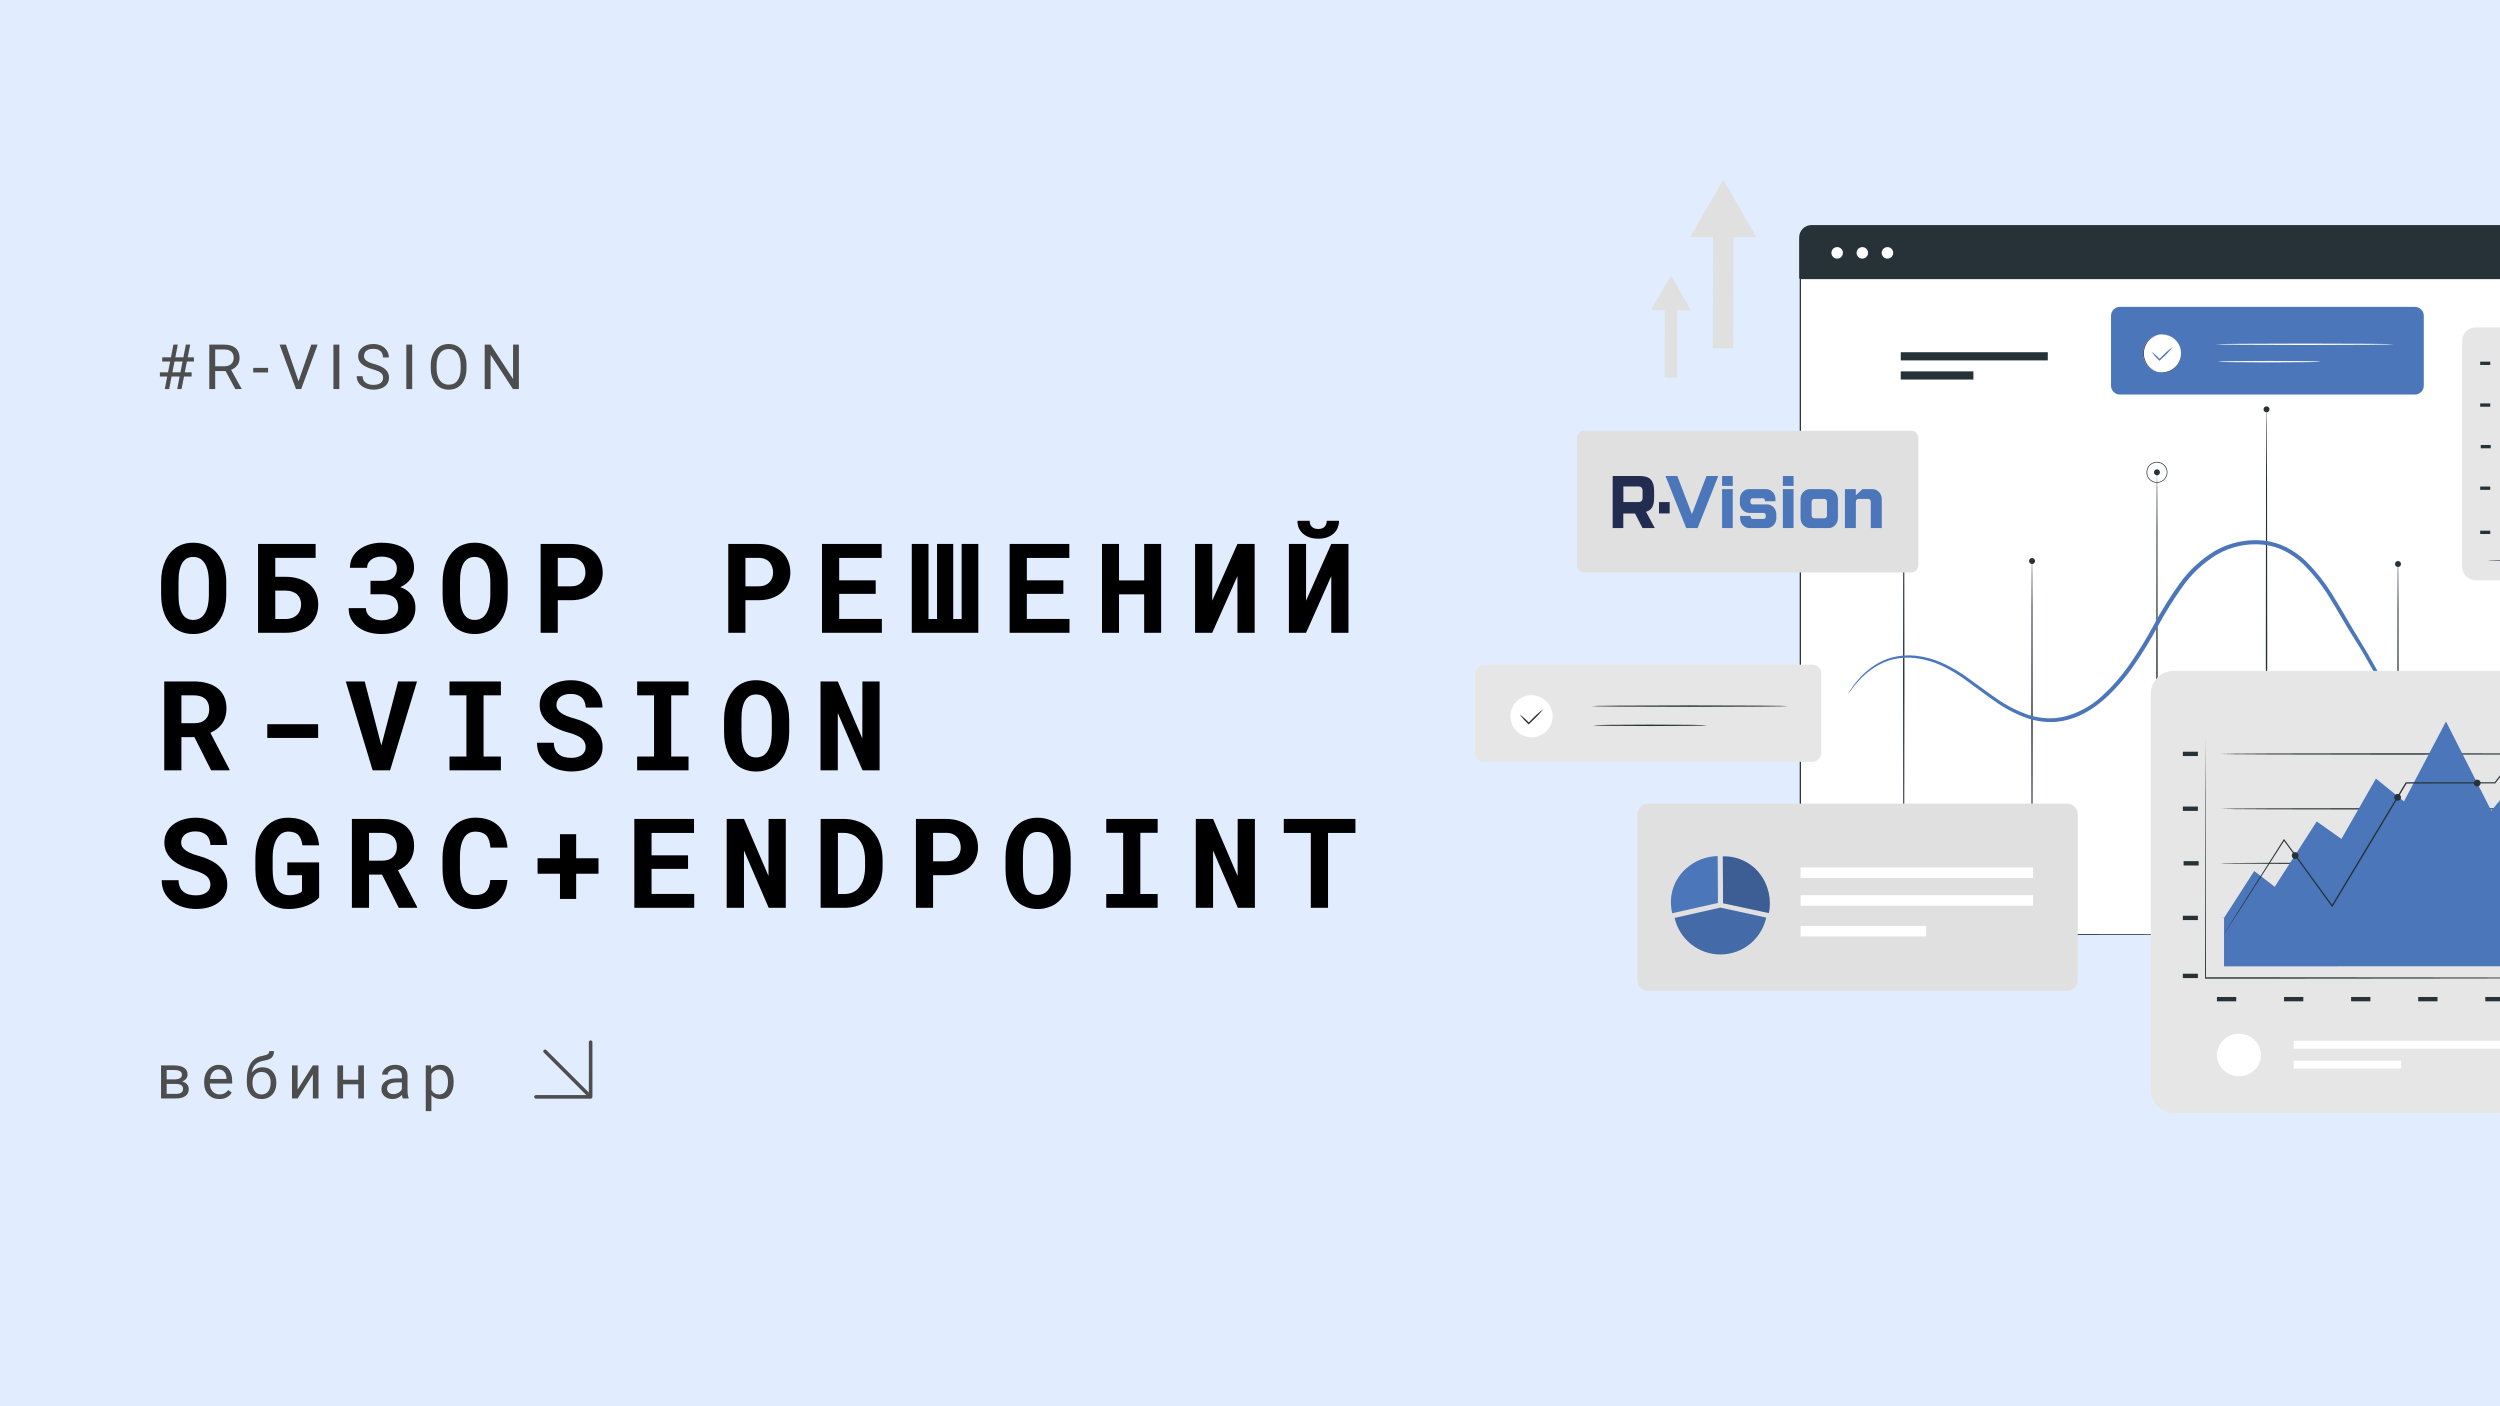 <?xml version="1.0" encoding="UTF-8"?> <svg xmlns="http://www.w3.org/2000/svg" width="1600" height="900" viewBox="0 0 1600 900" fill="none"><rect x="0" y="0" width="1600" height="900" fill="#808080" stroke="none"/><g clip-path="url(#clip0_3800_2)"><rect width="1600" height="900" fill="#E1EDFF"></rect><path d="M144.805 380.742C144.805 383.19 144.583 385.521 144.141 387.734C143.698 389.922 143.06 391.953 142.227 393.828C141.341 395.703 140.247 397.422 138.945 398.984C137.643 400.547 136.159 401.849 134.492 402.891C132.982 403.802 131.315 404.505 129.492 405C127.695 405.521 125.755 405.781 123.672 405.781C121.458 405.781 119.414 405.495 117.539 404.922C115.664 404.349 113.958 403.542 112.422 402.5C110.911 401.406 109.557 400.091 108.359 398.555C107.161 396.992 106.159 395.234 105.352 393.281C104.622 391.484 104.062 389.531 103.672 387.422C103.307 385.312 103.125 383.086 103.125 380.742V372.461C103.125 369.961 103.333 367.591 103.75 365.352C104.193 363.112 104.831 361.042 105.664 359.141C106.471 357.344 107.448 355.716 108.594 354.258C109.766 352.799 111.107 351.549 112.617 350.508C114.102 349.492 115.768 348.711 117.617 348.164C119.466 347.617 121.471 347.344 123.633 347.344C125.82 347.344 127.865 347.63 129.766 348.203C131.693 348.75 133.424 349.544 134.961 350.586C136.497 351.576 137.839 352.773 138.984 354.18C140.156 355.586 141.159 357.135 141.992 358.828C142.904 360.755 143.594 362.865 144.062 365.156C144.557 367.448 144.805 369.883 144.805 372.461V380.742ZM133.672 372.383C133.672 370.924 133.594 369.544 133.438 368.242C133.307 366.914 133.086 365.69 132.773 364.57C132.383 363.164 131.862 361.914 131.211 360.82C130.56 359.701 129.792 358.789 128.906 358.086C128.203 357.565 127.409 357.161 126.523 356.875C125.664 356.589 124.701 356.445 123.633 356.445C122.617 356.445 121.693 356.576 120.859 356.836C120.052 357.096 119.323 357.474 118.672 357.969C117.786 358.698 117.031 359.609 116.406 360.703C115.807 361.797 115.339 363.073 115 364.531C114.74 365.651 114.544 366.875 114.414 368.203C114.31 369.531 114.258 370.924 114.258 372.383V380.742C114.258 382.122 114.31 383.451 114.414 384.727C114.518 386.003 114.701 387.188 114.961 388.281C115.247 389.661 115.664 390.924 116.211 392.07C116.784 393.19 117.448 394.102 118.203 394.805C118.906 395.43 119.701 395.911 120.586 396.25C121.497 396.589 122.526 396.758 123.672 396.758C124.766 396.758 125.768 396.602 126.68 396.289C127.591 395.977 128.398 395.521 129.102 394.922C129.987 394.193 130.729 393.281 131.328 392.188C131.953 391.068 132.448 389.805 132.812 388.398C133.099 387.305 133.307 386.107 133.438 384.805C133.594 383.503 133.672 382.148 133.672 380.742V372.383ZM202 357.031H176.18V369.141H182.586C185.867 369.141 188.81 369.57 191.414 370.43C194.044 371.263 196.271 372.448 198.094 373.984C199.891 375.521 201.271 377.383 202.234 379.57C203.198 381.758 203.68 384.18 203.68 386.836C203.68 389.544 203.198 392.018 202.234 394.258C201.271 396.471 199.891 398.372 198.094 399.961C196.271 401.549 194.044 402.786 191.414 403.672C188.81 404.557 185.867 405 182.586 405H165.164V348.125H202V357.031ZM176.18 377.969V396.172H182.586C184.305 396.172 185.789 395.924 187.039 395.43C188.315 394.935 189.383 394.258 190.242 393.398C191.076 392.539 191.688 391.536 192.078 390.391C192.495 389.245 192.703 388.034 192.703 386.758C192.703 385.534 192.495 384.388 192.078 383.32C191.688 382.253 191.076 381.315 190.242 380.508C189.383 379.727 188.315 379.115 187.039 378.672C185.789 378.203 184.305 377.969 182.586 377.969H176.18ZM223.141 389.219H234.156C234.156 390.312 234.391 391.328 234.859 392.266C235.354 393.203 236.044 394.023 236.93 394.727C237.815 395.43 238.87 395.99 240.094 396.406C241.318 396.797 242.672 396.992 244.156 396.992C245.875 396.992 247.398 396.797 248.727 396.406C250.055 395.99 251.174 395.417 252.086 394.688C252.997 393.958 253.688 393.112 254.156 392.148C254.625 391.159 254.859 390.091 254.859 388.945C254.859 387.695 254.703 386.589 254.391 385.625C254.104 384.635 253.674 383.789 253.102 383.086C252.477 382.383 251.695 381.823 250.758 381.406C249.846 380.964 248.779 380.651 247.555 380.469C247.138 380.417 246.695 380.378 246.227 380.352C245.758 380.326 245.276 380.312 244.781 380.312H237.125V371.719H244.781C245.302 371.719 245.81 371.706 246.305 371.68C246.799 371.628 247.255 371.562 247.672 371.484C248.922 371.25 249.99 370.846 250.875 370.273C251.786 369.674 252.464 368.984 252.906 368.203C253.271 367.578 253.544 366.901 253.727 366.172C253.909 365.417 254 364.609 254 363.75C254 362.734 253.805 361.771 253.414 360.859C253.023 359.922 252.424 359.115 251.617 358.438C250.81 357.76 249.781 357.227 248.531 356.836C247.307 356.419 245.849 356.211 244.156 356.211C242.854 356.211 241.643 356.38 240.523 356.719C239.404 357.057 238.44 357.539 237.633 358.164C236.799 358.789 236.135 359.544 235.641 360.43C235.172 361.315 234.938 362.305 234.938 363.398H223.961C223.961 360.898 224.495 358.659 225.562 356.68C226.656 354.701 228.128 353.021 229.977 351.641C231.826 350.26 233.961 349.206 236.383 348.477C238.831 347.721 241.422 347.344 244.156 347.344C247.307 347.344 250.172 347.695 252.75 348.398C255.328 349.076 257.529 350.091 259.352 351.445C261.148 352.826 262.542 354.531 263.531 356.562C264.521 358.568 265.016 360.898 265.016 363.555C265.016 364.857 264.807 366.107 264.391 367.305C264 368.503 263.427 369.622 262.672 370.664C261.917 371.732 260.992 372.695 259.898 373.555C258.805 374.414 257.568 375.156 256.188 375.781C257.411 376.198 258.531 376.706 259.547 377.305C260.562 377.904 261.448 378.594 262.203 379.375C263.401 380.573 264.312 381.979 264.938 383.594C265.562 385.208 265.875 387.031 265.875 389.062C265.875 391.719 265.328 394.089 264.234 396.172C263.167 398.255 261.682 400 259.781 401.406C257.854 402.839 255.549 403.932 252.867 404.688C250.211 405.417 247.307 405.781 244.156 405.781C241.604 405.781 239.078 405.469 236.578 404.844C234.078 404.193 231.839 403.19 229.859 401.836C227.854 400.508 226.227 398.802 224.977 396.719C223.753 394.635 223.141 392.135 223.141 389.219ZM324.945 380.742C324.945 383.19 324.724 385.521 324.281 387.734C323.839 389.922 323.201 391.953 322.367 393.828C321.482 395.703 320.388 397.422 319.086 398.984C317.784 400.547 316.299 401.849 314.633 402.891C313.122 403.802 311.456 404.505 309.633 405C307.836 405.521 305.896 405.781 303.812 405.781C301.599 405.781 299.555 405.495 297.68 404.922C295.805 404.349 294.099 403.542 292.562 402.5C291.052 401.406 289.698 400.091 288.5 398.555C287.302 396.992 286.299 395.234 285.492 393.281C284.763 391.484 284.203 389.531 283.812 387.422C283.448 385.312 283.266 383.086 283.266 380.742V372.461C283.266 369.961 283.474 367.591 283.891 365.352C284.333 363.112 284.971 361.042 285.805 359.141C286.612 357.344 287.589 355.716 288.734 354.258C289.906 352.799 291.247 351.549 292.758 350.508C294.242 349.492 295.909 348.711 297.758 348.164C299.607 347.617 301.612 347.344 303.773 347.344C305.961 347.344 308.005 347.63 309.906 348.203C311.833 348.75 313.565 349.544 315.102 350.586C316.638 351.576 317.979 352.773 319.125 354.18C320.297 355.586 321.299 357.135 322.133 358.828C323.044 360.755 323.734 362.865 324.203 365.156C324.698 367.448 324.945 369.883 324.945 372.461V380.742ZM313.812 372.383C313.812 370.924 313.734 369.544 313.578 368.242C313.448 366.914 313.227 365.69 312.914 364.57C312.523 363.164 312.003 361.914 311.352 360.82C310.701 359.701 309.932 358.789 309.047 358.086C308.344 357.565 307.549 357.161 306.664 356.875C305.805 356.589 304.841 356.445 303.773 356.445C302.758 356.445 301.833 356.576 301 356.836C300.193 357.096 299.464 357.474 298.812 357.969C297.927 358.698 297.172 359.609 296.547 360.703C295.948 361.797 295.479 363.073 295.141 364.531C294.88 365.651 294.685 366.875 294.555 368.203C294.451 369.531 294.398 370.924 294.398 372.383V380.742C294.398 382.122 294.451 383.451 294.555 384.727C294.659 386.003 294.841 387.188 295.102 388.281C295.388 389.661 295.805 390.924 296.352 392.07C296.924 393.19 297.589 394.102 298.344 394.805C299.047 395.43 299.841 395.911 300.727 396.25C301.638 396.589 302.667 396.758 303.812 396.758C304.906 396.758 305.909 396.602 306.82 396.289C307.732 395.977 308.539 395.521 309.242 394.922C310.128 394.193 310.87 393.281 311.469 392.188C312.094 391.068 312.589 389.805 312.953 388.398C313.24 387.305 313.448 386.107 313.578 384.805C313.734 383.503 313.812 382.148 313.812 380.742V372.383ZM356.984 384.141V405H346.008V348.125H365.461C368.56 348.125 371.359 348.581 373.859 349.492C376.359 350.378 378.495 351.615 380.266 353.203C382.01 354.818 383.352 356.745 384.289 358.984C385.253 361.224 385.734 363.711 385.734 366.445C385.734 368.997 385.253 371.354 384.289 373.516C383.352 375.677 382.01 377.539 380.266 379.102C378.495 380.69 376.359 381.927 373.859 382.812C371.359 383.698 368.56 384.141 365.461 384.141H356.984ZM356.984 375.234H365.461C367.023 375.234 368.378 375 369.523 374.531C370.669 374.062 371.633 373.424 372.414 372.617C373.169 371.81 373.729 370.885 374.094 369.844C374.484 368.776 374.68 367.669 374.68 366.523C374.68 365.195 374.484 363.958 374.094 362.812C373.729 361.667 373.169 360.664 372.414 359.805C371.633 358.945 370.669 358.268 369.523 357.773C368.378 357.279 367.023 357.031 365.461 357.031H356.984V375.234ZM477.078 384.141V405H466.102V348.125H485.555C488.654 348.125 491.453 348.581 493.953 349.492C496.453 350.378 498.589 351.615 500.359 353.203C502.104 354.818 503.445 356.745 504.383 358.984C505.346 361.224 505.828 363.711 505.828 366.445C505.828 368.997 505.346 371.354 504.383 373.516C503.445 375.677 502.104 377.539 500.359 379.102C498.589 380.69 496.453 381.927 493.953 382.812C491.453 383.698 488.654 384.141 485.555 384.141H477.078ZM477.078 375.234H485.555C487.117 375.234 488.471 375 489.617 374.531C490.763 374.062 491.727 373.424 492.508 372.617C493.263 371.81 493.823 370.885 494.188 369.844C494.578 368.776 494.773 367.669 494.773 366.523C494.773 365.195 494.578 363.958 494.188 362.812C493.823 361.667 493.263 360.664 492.508 359.805C491.727 358.945 490.763 358.268 489.617 357.773C488.471 357.279 487.117 357.031 485.555 357.031H477.078V375.234ZM560.445 380.078H537.086V396.133H564.391V405H526.07V348.125H564.273V357.07H537.086V371.406H560.445V380.078ZM594.242 348.125V396.172H599.711V348.125H610.062V396.172H615.453V348.125H626.117V405H583.539V348.125H594.242ZM680.539 380.078H657.18V396.133H684.484V405H646.164V348.125H684.367V357.07H657.18V371.406H680.539V380.078ZM743.125 405H732.266V380.352H716.172V405H705.273V348.125H716.172V371.445H732.266V348.125H743.125V405ZM791.961 348.125H802.977V405H791.961V368.711L775.828 405H764.852V348.125H775.828V384.453L791.961 348.125ZM852.008 348.125H863.023V405H852.008V368.711L835.875 405H824.898V348.125H835.875V384.453L852.008 348.125ZM856.969 333.32C856.969 335.013 856.656 336.562 856.031 337.969C855.432 339.375 854.56 340.573 853.414 341.562C852.242 342.578 850.836 343.372 849.195 343.945C847.555 344.492 845.719 344.766 843.688 344.766C841.63 344.766 839.781 344.492 838.141 343.945C836.5 343.372 835.107 342.578 833.961 341.562C832.789 340.573 831.891 339.375 831.266 337.969C830.667 336.562 830.367 335.013 830.367 333.32H838.18C838.18 333.997 838.271 334.661 838.453 335.312C838.661 335.938 838.987 336.484 839.43 336.953C839.872 337.448 840.432 337.839 841.109 338.125C841.812 338.411 842.672 338.555 843.688 338.555C844.677 338.555 845.51 338.411 846.188 338.125C846.891 337.839 847.464 337.448 847.906 336.953C848.323 336.484 848.622 335.938 848.805 335.312C849.013 334.661 849.117 333.997 849.117 333.32H856.969ZM124.414 471.75H116.094V493H105.117V436.125H124.18C127.331 436.125 130.182 436.503 132.734 437.258C135.286 437.987 137.474 439.068 139.297 440.5C141.094 441.932 142.474 443.716 143.438 445.852C144.427 447.987 144.922 450.461 144.922 453.273C144.922 455.305 144.674 457.141 144.18 458.781C143.711 460.396 143.034 461.841 142.148 463.117C141.237 464.419 140.143 465.552 138.867 466.516C137.617 467.479 136.211 468.312 134.648 469.016L146.875 492.492V493H135.117L124.414 471.75ZM116.094 462.844H124.219C125.911 462.844 127.396 462.609 128.672 462.141C129.974 461.646 131.029 460.943 131.836 460.031C132.513 459.302 133.021 458.43 133.359 457.414C133.724 456.398 133.906 455.266 133.906 454.016C133.906 452.505 133.672 451.177 133.203 450.031C132.76 448.859 132.083 447.896 131.172 447.141C130.365 446.464 129.375 445.943 128.203 445.578C127.031 445.214 125.69 445.031 124.18 445.031H116.094V462.844ZM203.602 472.297H171.062V463.508H203.602V472.297ZM238.492 493L221.305 436.125H233.414L243.062 473.273L244.039 477.102L245.094 473.234L254.781 436.125H266.891L249.664 493H238.492ZM287.68 436.125H320.57V444.992H309.477V484.172H320.57V493H287.68V484.172H298.5V444.992H287.68V436.125ZM374.836 478.156C374.836 477.141 374.654 476.19 374.289 475.305C373.951 474.419 373.365 473.586 372.531 472.805C371.672 472.049 370.552 471.359 369.172 470.734C367.818 470.083 366.125 469.484 364.094 468.938C360.943 468.078 358.169 467.036 355.773 465.812C353.404 464.589 351.464 463.247 349.953 461.789C348.443 460.331 347.297 458.716 346.516 456.945C345.76 455.174 345.383 453.247 345.383 451.164C345.383 448.768 345.891 446.594 346.906 444.641C347.922 442.688 349.328 441.021 351.125 439.641C352.922 438.26 355.044 437.206 357.492 436.477C359.94 435.721 362.596 435.344 365.461 435.344C368.43 435.344 371.138 435.773 373.586 436.633C376.06 437.492 378.182 438.69 379.953 440.227C381.724 441.789 383.104 443.638 384.094 445.773C385.083 447.909 385.578 450.253 385.578 452.805H374.875C374.823 451.529 374.589 450.357 374.172 449.289C373.781 448.221 373.195 447.297 372.414 446.516C371.607 445.76 370.604 445.174 369.406 444.758C368.234 444.315 366.854 444.094 365.266 444.094C363.807 444.094 362.505 444.276 361.359 444.641C360.24 444.979 359.289 445.461 358.508 446.086C357.727 446.737 357.128 447.505 356.711 448.391C356.32 449.25 356.125 450.188 356.125 451.203C356.125 452.271 356.385 453.234 356.906 454.094C357.453 454.953 358.234 455.721 359.25 456.398C360.266 457.102 361.49 457.74 362.922 458.312C364.38 458.885 366.021 459.419 367.844 459.914C369.797 460.461 371.659 461.125 373.43 461.906C375.201 462.688 376.828 463.586 378.312 464.602C380.552 466.268 382.336 468.208 383.664 470.422C384.992 472.635 385.656 475.188 385.656 478.078C385.656 480.578 385.148 482.805 384.133 484.758C383.143 486.685 381.763 488.312 379.992 489.641C378.221 490.995 376.112 492.023 373.664 492.727C371.216 493.404 368.547 493.742 365.656 493.742C362.818 493.742 360.005 493.326 357.219 492.492C354.458 491.633 352.049 490.383 349.992 488.742C348.039 487.128 346.49 485.227 345.344 483.039C344.224 480.852 343.664 478.286 343.664 475.344H354.445C354.497 477.062 354.797 478.534 355.344 479.758C355.891 480.982 356.659 481.984 357.648 482.766C358.612 483.547 359.771 484.12 361.125 484.484C362.505 484.849 364.016 485.031 365.656 485.031C367.115 485.031 368.404 484.862 369.523 484.523C370.669 484.185 371.633 483.716 372.414 483.117C373.195 482.518 373.794 481.802 374.211 480.969C374.628 480.109 374.836 479.172 374.836 478.156ZM407.773 436.125H440.664V444.992H429.57V484.172H440.664V493H407.773V484.172H418.594V444.992H407.773V436.125ZM505.086 468.742C505.086 471.19 504.865 473.521 504.422 475.734C503.979 477.922 503.341 479.953 502.508 481.828C501.622 483.703 500.529 485.422 499.227 486.984C497.924 488.547 496.44 489.849 494.773 490.891C493.263 491.802 491.596 492.505 489.773 493C487.977 493.521 486.036 493.781 483.953 493.781C481.74 493.781 479.695 493.495 477.82 492.922C475.945 492.349 474.24 491.542 472.703 490.5C471.193 489.406 469.839 488.091 468.641 486.555C467.443 484.992 466.44 483.234 465.633 481.281C464.904 479.484 464.344 477.531 463.953 475.422C463.589 473.312 463.406 471.086 463.406 468.742V460.461C463.406 457.961 463.615 455.591 464.031 453.352C464.474 451.112 465.112 449.042 465.945 447.141C466.753 445.344 467.729 443.716 468.875 442.258C470.047 440.799 471.388 439.549 472.898 438.508C474.383 437.492 476.049 436.711 477.898 436.164C479.747 435.617 481.753 435.344 483.914 435.344C486.102 435.344 488.146 435.63 490.047 436.203C491.974 436.75 493.706 437.544 495.242 438.586C496.779 439.576 498.12 440.773 499.266 442.18C500.438 443.586 501.44 445.135 502.273 446.828C503.185 448.755 503.875 450.865 504.344 453.156C504.839 455.448 505.086 457.883 505.086 460.461V468.742ZM493.953 460.383C493.953 458.924 493.875 457.544 493.719 456.242C493.589 454.914 493.367 453.69 493.055 452.57C492.664 451.164 492.143 449.914 491.492 448.82C490.841 447.701 490.073 446.789 489.188 446.086C488.484 445.565 487.69 445.161 486.805 444.875C485.945 444.589 484.982 444.445 483.914 444.445C482.898 444.445 481.974 444.576 481.141 444.836C480.333 445.096 479.604 445.474 478.953 445.969C478.068 446.698 477.312 447.609 476.688 448.703C476.089 449.797 475.62 451.073 475.281 452.531C475.021 453.651 474.826 454.875 474.695 456.203C474.591 457.531 474.539 458.924 474.539 460.383V468.742C474.539 470.122 474.591 471.451 474.695 472.727C474.799 474.003 474.982 475.188 475.242 476.281C475.529 477.661 475.945 478.924 476.492 480.07C477.065 481.19 477.729 482.102 478.484 482.805C479.188 483.43 479.982 483.911 480.867 484.25C481.779 484.589 482.807 484.758 483.953 484.758C485.047 484.758 486.049 484.602 486.961 484.289C487.872 483.977 488.68 483.521 489.383 482.922C490.268 482.193 491.01 481.281 491.609 480.188C492.234 479.068 492.729 477.805 493.094 476.398C493.38 475.305 493.589 474.107 493.719 472.805C493.875 471.503 493.953 470.148 493.953 468.742V460.383ZM562.945 493H552.008L536.188 456.32V493H525.133V436.125H536.188L551.891 472.648L551.93 436.125H562.945V493ZM134.648 566.156C134.648 565.141 134.466 564.19 134.102 563.305C133.763 562.419 133.177 561.586 132.344 560.805C131.484 560.049 130.365 559.359 128.984 558.734C127.63 558.083 125.938 557.484 123.906 556.938C120.755 556.078 117.982 555.036 115.586 553.812C113.216 552.589 111.276 551.247 109.766 549.789C108.255 548.331 107.109 546.716 106.328 544.945C105.573 543.174 105.195 541.247 105.195 539.164C105.195 536.768 105.703 534.594 106.719 532.641C107.734 530.688 109.141 529.021 110.938 527.641C112.734 526.26 114.857 525.206 117.305 524.477C119.753 523.721 122.409 523.344 125.273 523.344C128.242 523.344 130.951 523.773 133.398 524.633C135.872 525.492 137.995 526.69 139.766 528.227C141.536 529.789 142.917 531.638 143.906 533.773C144.896 535.909 145.391 538.253 145.391 540.805H134.688C134.635 539.529 134.401 538.357 133.984 537.289C133.594 536.221 133.008 535.297 132.227 534.516C131.419 533.76 130.417 533.174 129.219 532.758C128.047 532.315 126.667 532.094 125.078 532.094C123.62 532.094 122.318 532.276 121.172 532.641C120.052 532.979 119.102 533.461 118.32 534.086C117.539 534.737 116.94 535.505 116.523 536.391C116.133 537.25 115.938 538.188 115.938 539.203C115.938 540.271 116.198 541.234 116.719 542.094C117.266 542.953 118.047 543.721 119.062 544.398C120.078 545.102 121.302 545.74 122.734 546.312C124.193 546.885 125.833 547.419 127.656 547.914C129.609 548.461 131.471 549.125 133.242 549.906C135.013 550.688 136.641 551.586 138.125 552.602C140.365 554.268 142.148 556.208 143.477 558.422C144.805 560.635 145.469 563.188 145.469 566.078C145.469 568.578 144.961 570.805 143.945 572.758C142.956 574.685 141.576 576.312 139.805 577.641C138.034 578.995 135.924 580.023 133.477 580.727C131.029 581.404 128.359 581.742 125.469 581.742C122.63 581.742 119.818 581.326 117.031 580.492C114.271 579.633 111.862 578.383 109.805 576.742C107.852 575.128 106.302 573.227 105.156 571.039C104.036 568.852 103.477 566.286 103.477 563.344H114.258C114.31 565.062 114.609 566.534 115.156 567.758C115.703 568.982 116.471 569.984 117.461 570.766C118.424 571.547 119.583 572.12 120.938 572.484C122.318 572.849 123.828 573.031 125.469 573.031C126.927 573.031 128.216 572.862 129.336 572.523C130.482 572.185 131.445 571.716 132.227 571.117C133.008 570.518 133.607 569.802 134.023 568.969C134.44 568.109 134.648 567.172 134.648 566.156ZM204.266 574.359C203.562 575.219 202.599 576.091 201.375 576.977C200.151 577.862 198.706 578.656 197.039 579.359C195.346 580.089 193.458 580.674 191.375 581.117C189.292 581.56 187.052 581.781 184.656 581.781C182.573 581.781 180.607 581.534 178.758 581.039C176.935 580.57 175.255 579.88 173.719 578.969C172.208 578.031 170.828 576.885 169.578 575.531C168.354 574.177 167.312 572.628 166.453 570.883C165.464 568.956 164.708 566.781 164.188 564.359C163.693 561.938 163.445 559.307 163.445 556.469V548.734C163.445 546.026 163.693 543.513 164.188 541.195C164.682 538.852 165.385 536.729 166.297 534.828C167.156 533.135 168.146 531.612 169.266 530.258C170.411 528.904 171.661 527.732 173.016 526.742C174.604 525.622 176.336 524.776 178.211 524.203C180.086 523.63 182.065 523.344 184.148 523.344C187.352 523.344 190.138 523.747 192.508 524.555C194.904 525.362 196.922 526.521 198.562 528.031C200.203 529.568 201.479 531.43 202.391 533.617C203.328 535.805 203.94 538.266 204.227 541H193.523C193.341 539.62 193.055 538.396 192.664 537.328C192.299 536.26 191.792 535.362 191.141 534.633C190.411 533.826 189.487 533.227 188.367 532.836C187.273 532.419 185.958 532.211 184.422 532.211C183.589 532.211 182.781 532.341 182 532.602C181.219 532.862 180.49 533.24 179.812 533.734C178.927 534.411 178.12 535.297 177.391 536.391C176.688 537.484 176.102 538.773 175.633 540.258C175.268 541.404 174.982 542.68 174.773 544.086C174.591 545.492 174.5 547.016 174.5 548.656V556.469C174.5 558.526 174.63 560.401 174.891 562.094C175.177 563.786 175.568 565.284 176.062 566.586C176.375 567.341 176.727 568.044 177.117 568.695C177.534 569.32 177.99 569.88 178.484 570.375C179.318 571.208 180.281 571.846 181.375 572.289C182.495 572.706 183.758 572.927 185.164 572.953C186.023 572.953 186.87 572.888 187.703 572.758C188.536 572.628 189.318 572.445 190.047 572.211C190.776 571.977 191.414 571.716 191.961 571.43C192.534 571.117 192.964 570.792 193.25 570.453L193.289 560.141H183.875V551.938H204.227L204.266 574.359ZM244.508 559.75H236.188V581H225.211V524.125H244.273C247.424 524.125 250.276 524.503 252.828 525.258C255.38 525.987 257.568 527.068 259.391 528.5C261.188 529.932 262.568 531.716 263.531 533.852C264.521 535.987 265.016 538.461 265.016 541.273C265.016 543.305 264.768 545.141 264.273 546.781C263.805 548.396 263.128 549.841 262.242 551.117C261.331 552.419 260.237 553.552 258.961 554.516C257.711 555.479 256.305 556.312 254.742 557.016L266.969 580.492V581H255.211L244.508 559.75ZM236.188 550.844H244.312C246.005 550.844 247.49 550.609 248.766 550.141C250.068 549.646 251.122 548.943 251.93 548.031C252.607 547.302 253.115 546.43 253.453 545.414C253.818 544.398 254 543.266 254 542.016C254 540.505 253.766 539.177 253.297 538.031C252.854 536.859 252.177 535.896 251.266 535.141C250.458 534.464 249.469 533.943 248.297 533.578C247.125 533.214 245.784 533.031 244.273 533.031H236.188V550.844ZM324.75 563.188C324.568 566.052 323.943 568.63 322.875 570.922C321.833 573.214 320.427 575.167 318.656 576.781C316.885 578.396 314.776 579.646 312.328 580.531C309.88 581.391 307.172 581.82 304.203 581.82C301.859 581.82 299.685 581.521 297.68 580.922C295.701 580.297 293.917 579.411 292.328 578.266C290.87 577.198 289.568 575.909 288.422 574.398C287.302 572.888 286.352 571.221 285.57 569.398C284.815 567.576 284.229 565.57 283.812 563.383C283.422 561.195 283.227 558.878 283.227 556.43V548.773C283.227 546.482 283.409 544.307 283.773 542.25C284.138 540.167 284.685 538.24 285.414 536.469C286.247 534.307 287.341 532.38 288.695 530.688C290.049 528.995 291.586 527.562 293.305 526.391C294.841 525.401 296.521 524.646 298.344 524.125C300.193 523.578 302.172 523.305 304.281 523.305C307.406 523.305 310.18 523.747 312.602 524.633C315.049 525.518 317.133 526.781 318.852 528.422C320.57 530.062 321.924 532.068 322.914 534.438C323.904 536.807 324.529 539.477 324.789 542.445H313.852C313.747 540.753 313.487 539.268 313.07 537.992C312.68 536.716 312.107 535.648 311.352 534.789C310.57 533.956 309.594 533.331 308.422 532.914C307.276 532.471 305.896 532.25 304.281 532.25C303.422 532.25 302.615 532.341 301.859 532.523C301.13 532.706 300.453 532.979 299.828 533.344C298.76 533.969 297.849 534.867 297.094 536.039C296.365 537.185 295.779 538.526 295.336 540.062C294.997 541.26 294.75 542.589 294.594 544.047C294.438 545.479 294.359 547.029 294.359 548.695V556.43C294.359 558.695 294.477 560.727 294.711 562.523C294.971 564.294 295.362 565.844 295.883 567.172C296.247 568.083 296.677 568.891 297.172 569.594C297.693 570.297 298.279 570.883 298.93 571.352C299.633 571.872 300.414 572.263 301.273 572.523C302.159 572.758 303.135 572.875 304.203 572.875C305.635 572.875 306.924 572.693 308.07 572.328C309.216 571.964 310.193 571.391 311 570.609C311.807 569.828 312.445 568.826 312.914 567.602C313.383 566.378 313.669 564.906 313.773 563.188H324.75ZM368.742 549.281H383.039V559.203H368.742V575.297H358.391V559.203H344.055V549.281H358.391V533.891H368.742V549.281ZM440.352 556.078H416.992V572.133H444.297V581H405.977V524.125H444.18V533.07H416.992V547.406H440.352V556.078ZM502.898 581H491.961L476.141 544.32V581H465.086V524.125H476.141L491.844 560.648L491.883 524.125H502.898V581ZM525.211 581V524.125H539.938C542.568 524.125 545.029 524.451 547.32 525.102C549.612 525.727 551.695 526.625 553.57 527.797C555.211 528.76 556.669 529.945 557.945 531.352C559.247 532.732 560.38 534.242 561.344 535.883C562.464 537.888 563.323 540.102 563.922 542.523C564.547 544.945 564.859 547.523 564.859 550.258V554.945C564.859 557.576 564.573 560.062 564 562.406C563.427 564.75 562.62 566.898 561.578 568.852C560.589 570.596 559.43 572.211 558.102 573.695C556.773 575.154 555.315 576.378 553.727 577.367C551.878 578.539 549.833 579.438 547.594 580.062C545.38 580.688 543.01 581 540.484 581H525.211ZM536.266 533.031V572.172H540.484C541.839 572.172 543.102 572.003 544.273 571.664C545.445 571.326 546.513 570.831 547.477 570.18C548.466 569.503 549.352 568.643 550.133 567.602C550.94 566.534 551.63 565.297 552.203 563.891C552.672 562.667 553.023 561.312 553.258 559.828C553.518 558.318 553.648 556.69 553.648 554.945V550.18C553.648 548.539 553.518 546.99 553.258 545.531C553.023 544.047 552.672 542.693 552.203 541.469C551.63 540.01 550.875 538.708 549.938 537.562C549.026 536.417 547.958 535.479 546.734 534.75C545.797 534.203 544.755 533.786 543.609 533.5C542.49 533.188 541.266 533.031 539.938 533.031H536.266ZM597.172 560.141V581H586.195V524.125H605.648C608.747 524.125 611.547 524.581 614.047 525.492C616.547 526.378 618.682 527.615 620.453 529.203C622.198 530.818 623.539 532.745 624.477 534.984C625.44 537.224 625.922 539.711 625.922 542.445C625.922 544.997 625.44 547.354 624.477 549.516C623.539 551.677 622.198 553.539 620.453 555.102C618.682 556.69 616.547 557.927 614.047 558.812C611.547 559.698 608.747 560.141 605.648 560.141H597.172ZM597.172 551.234H605.648C607.211 551.234 608.565 551 609.711 550.531C610.857 550.062 611.82 549.424 612.602 548.617C613.357 547.81 613.917 546.885 614.281 545.844C614.672 544.776 614.867 543.669 614.867 542.523C614.867 541.195 614.672 539.958 614.281 538.812C613.917 537.667 613.357 536.664 612.602 535.805C611.82 534.945 610.857 534.268 609.711 533.773C608.565 533.279 607.211 533.031 605.648 533.031H597.172V551.234ZM685.227 556.742C685.227 559.19 685.005 561.521 684.562 563.734C684.12 565.922 683.482 567.953 682.648 569.828C681.763 571.703 680.669 573.422 679.367 574.984C678.065 576.547 676.581 577.849 674.914 578.891C673.404 579.802 671.737 580.505 669.914 581C668.117 581.521 666.177 581.781 664.094 581.781C661.88 581.781 659.836 581.495 657.961 580.922C656.086 580.349 654.38 579.542 652.844 578.5C651.333 577.406 649.979 576.091 648.781 574.555C647.583 572.992 646.581 571.234 645.773 569.281C645.044 567.484 644.484 565.531 644.094 563.422C643.729 561.312 643.547 559.086 643.547 556.742V548.461C643.547 545.961 643.755 543.591 644.172 541.352C644.615 539.112 645.253 537.042 646.086 535.141C646.893 533.344 647.87 531.716 649.016 530.258C650.188 528.799 651.529 527.549 653.039 526.508C654.523 525.492 656.19 524.711 658.039 524.164C659.888 523.617 661.893 523.344 664.055 523.344C666.242 523.344 668.286 523.63 670.188 524.203C672.115 524.75 673.846 525.544 675.383 526.586C676.919 527.576 678.26 528.773 679.406 530.18C680.578 531.586 681.581 533.135 682.414 534.828C683.326 536.755 684.016 538.865 684.484 541.156C684.979 543.448 685.227 545.883 685.227 548.461V556.742ZM674.094 548.383C674.094 546.924 674.016 545.544 673.859 544.242C673.729 542.914 673.508 541.69 673.195 540.57C672.805 539.164 672.284 537.914 671.633 536.82C670.982 535.701 670.214 534.789 669.328 534.086C668.625 533.565 667.831 533.161 666.945 532.875C666.086 532.589 665.122 532.445 664.055 532.445C663.039 532.445 662.115 532.576 661.281 532.836C660.474 533.096 659.745 533.474 659.094 533.969C658.208 534.698 657.453 535.609 656.828 536.703C656.229 537.797 655.76 539.073 655.422 540.531C655.161 541.651 654.966 542.875 654.836 544.203C654.732 545.531 654.68 546.924 654.68 548.383V556.742C654.68 558.122 654.732 559.451 654.836 560.727C654.94 562.003 655.122 563.188 655.383 564.281C655.669 565.661 656.086 566.924 656.633 568.07C657.206 569.19 657.87 570.102 658.625 570.805C659.328 571.43 660.122 571.911 661.008 572.25C661.919 572.589 662.948 572.758 664.094 572.758C665.188 572.758 666.19 572.602 667.102 572.289C668.013 571.977 668.82 571.521 669.523 570.922C670.409 570.193 671.151 569.281 671.75 568.188C672.375 567.068 672.87 565.805 673.234 564.398C673.521 563.305 673.729 562.107 673.859 560.805C674.016 559.503 674.094 558.148 674.094 556.742V548.383ZM708.008 524.125H740.898V532.992H729.805V572.172H740.898V581H708.008V572.172H718.828V532.992H708.008V524.125ZM803.133 581H792.195L776.375 544.32V581H765.32V524.125H776.375L792.078 560.648L792.117 524.125H803.133V581ZM867.477 533.07H849.938V581H838.922V533.07H821.617V524.125H867.477V533.07Z" fill="black"></path><path d="M105.449 249L110.977 220.562H113.789L108.242 249H105.449ZM113.398 249L118.945 220.562H121.738L116.191 249H113.398ZM124.121 231.402H103.809V228.688H124.121V231.402ZM122.656 240.992H102.324V238.297H122.656V240.992ZM133.949 220.562H143.363C145.499 220.562 147.302 220.888 148.773 221.539C150.258 222.19 151.384 223.154 152.152 224.43C152.934 225.693 153.324 227.249 153.324 229.098C153.324 230.4 153.057 231.591 152.523 232.672C152.003 233.74 151.247 234.651 150.258 235.406C149.281 236.148 148.109 236.702 146.742 237.066L145.688 237.477H136.84L136.801 234.41H143.48C144.835 234.41 145.961 234.176 146.859 233.707C147.758 233.225 148.435 232.581 148.891 231.773C149.346 230.966 149.574 230.074 149.574 229.098C149.574 228.004 149.359 227.047 148.93 226.227C148.5 225.406 147.823 224.775 146.898 224.332C145.987 223.876 144.809 223.648 143.363 223.648H137.719V249H133.949V220.562ZM150.57 249L143.656 236.109L147.582 236.09L154.594 248.766V249H150.57ZM171.57 235.426V238.395H162.039V235.426H171.57ZM190.832 244.684L199.211 220.562H203.293L192.766 249H189.855L190.832 244.684ZM183 220.562L191.301 244.684L192.336 249H189.426L178.918 220.562H183ZM217.164 220.562V249H213.395V220.562H217.164ZM245.176 241.812C245.176 241.148 245.072 240.562 244.863 240.055C244.668 239.534 244.316 239.065 243.809 238.648C243.314 238.232 242.624 237.835 241.738 237.457C240.866 237.079 239.759 236.695 238.418 236.305C237.012 235.888 235.742 235.426 234.609 234.918C233.477 234.397 232.507 233.805 231.699 233.141C230.892 232.477 230.273 231.715 229.844 230.855C229.414 229.996 229.199 229.013 229.199 227.906C229.199 226.799 229.427 225.777 229.883 224.84C230.339 223.902 230.99 223.089 231.836 222.398C232.695 221.695 233.717 221.148 234.902 220.758C236.087 220.367 237.409 220.172 238.867 220.172C241.003 220.172 242.812 220.582 244.297 221.402C245.794 222.21 246.934 223.271 247.715 224.586C248.496 225.888 248.887 227.281 248.887 228.766H245.137C245.137 227.698 244.909 226.754 244.453 225.934C243.997 225.1 243.307 224.449 242.383 223.98C241.458 223.499 240.286 223.258 238.867 223.258C237.526 223.258 236.419 223.46 235.547 223.863C234.674 224.267 234.023 224.814 233.594 225.504C233.177 226.194 232.969 226.982 232.969 227.867C232.969 228.466 233.092 229.013 233.34 229.508C233.6 229.99 233.997 230.439 234.531 230.855C235.078 231.272 235.768 231.656 236.602 232.008C237.448 232.359 238.457 232.698 239.629 233.023C241.243 233.479 242.637 233.987 243.809 234.547C244.98 235.107 245.944 235.738 246.699 236.441C247.467 237.132 248.034 237.919 248.398 238.805C248.776 239.677 248.965 240.667 248.965 241.773C248.965 242.932 248.73 243.98 248.262 244.918C247.793 245.855 247.122 246.656 246.25 247.32C245.378 247.984 244.329 248.499 243.105 248.863C241.895 249.215 240.54 249.391 239.043 249.391C237.728 249.391 236.432 249.208 235.156 248.844C233.893 248.479 232.741 247.932 231.699 247.203C230.671 246.474 229.844 245.576 229.219 244.508C228.607 243.427 228.301 242.177 228.301 240.758H232.051C232.051 241.734 232.24 242.574 232.617 243.277C232.995 243.967 233.509 244.54 234.16 244.996C234.824 245.452 235.573 245.79 236.406 246.012C237.253 246.22 238.132 246.324 239.043 246.324C240.358 246.324 241.471 246.142 242.383 245.777C243.294 245.413 243.984 244.892 244.453 244.215C244.935 243.538 245.176 242.737 245.176 241.812ZM263.812 220.562V249H260.043V220.562H263.812ZM298.562 233.883V235.68C298.562 237.815 298.296 239.729 297.762 241.422C297.228 243.115 296.46 244.553 295.457 245.738C294.454 246.923 293.25 247.828 291.844 248.453C290.451 249.078 288.888 249.391 287.156 249.391C285.477 249.391 283.934 249.078 282.527 248.453C281.134 247.828 279.923 246.923 278.895 245.738C277.879 244.553 277.091 243.115 276.531 241.422C275.971 239.729 275.691 237.815 275.691 235.68V233.883C275.691 231.747 275.965 229.84 276.512 228.16C277.072 226.467 277.859 225.029 278.875 223.844C279.891 222.646 281.095 221.734 282.488 221.109C283.895 220.484 285.438 220.172 287.117 220.172C288.849 220.172 290.411 220.484 291.805 221.109C293.211 221.734 294.415 222.646 295.418 223.844C296.434 225.029 297.208 226.467 297.742 228.16C298.289 229.84 298.562 231.747 298.562 233.883ZM294.832 235.68V233.844C294.832 232.151 294.656 230.654 294.305 229.352C293.966 228.049 293.465 226.956 292.801 226.07C292.137 225.185 291.323 224.514 290.359 224.059C289.409 223.603 288.328 223.375 287.117 223.375C285.945 223.375 284.884 223.603 283.934 224.059C282.996 224.514 282.189 225.185 281.512 226.07C280.848 226.956 280.333 228.049 279.969 229.352C279.604 230.654 279.422 232.151 279.422 233.844V235.68C279.422 237.385 279.604 238.896 279.969 240.211C280.333 241.513 280.854 242.613 281.531 243.512C282.221 244.397 283.035 245.068 283.973 245.523C284.923 245.979 285.984 246.207 287.156 246.207C288.38 246.207 289.467 245.979 290.418 245.523C291.368 245.068 292.169 244.397 292.82 243.512C293.484 242.613 293.986 241.513 294.324 240.211C294.663 238.896 294.832 237.385 294.832 235.68ZM332.082 220.562V249H328.293L313.977 227.066V249H310.207V220.562H313.977L328.352 242.555V220.562H332.082Z" fill="#4D4D4D"></path><path d="M103.066 703V681.867H111.309C114.121 681.867 116.276 682.362 117.773 683.352C119.284 684.328 120.039 685.767 120.039 687.668C120.039 688.645 119.746 689.53 119.16 690.324C118.574 691.105 117.708 691.704 116.562 692.121C117.839 692.421 118.861 693.007 119.629 693.879C120.41 694.751 120.801 695.793 120.801 697.004C120.801 698.944 120.085 700.428 118.652 701.457C117.233 702.486 115.221 703 112.617 703H103.066ZM106.68 693.723V700.09H112.656C114.167 700.09 115.293 699.81 116.035 699.25C116.79 698.69 117.168 697.902 117.168 696.887C117.168 694.777 115.618 693.723 112.52 693.723H106.68ZM106.68 690.832H111.348C114.733 690.832 116.426 689.842 116.426 687.863C116.426 685.884 114.824 684.862 111.621 684.797H106.68V690.832ZM140.355 703.391C137.491 703.391 135.16 702.453 133.363 700.578C131.566 698.69 130.668 696.171 130.668 693.02V692.355C130.668 690.259 131.065 688.391 131.859 686.75C132.667 685.096 133.786 683.807 135.219 682.883C136.664 681.945 138.227 681.477 139.906 681.477C142.654 681.477 144.789 682.382 146.312 684.191C147.836 686.001 148.598 688.592 148.598 691.965V693.469H134.281C134.333 695.552 134.939 697.238 136.098 698.527C137.27 699.803 138.754 700.441 140.551 700.441C141.827 700.441 142.908 700.181 143.793 699.66C144.678 699.139 145.453 698.449 146.117 697.59L148.324 699.309C146.553 702.03 143.897 703.391 140.355 703.391ZM139.906 684.445C138.448 684.445 137.224 684.979 136.234 686.047C135.245 687.102 134.633 688.586 134.398 690.5H144.984V690.227C144.88 688.391 144.385 686.971 143.5 685.969C142.615 684.953 141.417 684.445 139.906 684.445ZM168.074 683.078C170.73 683.078 172.853 683.97 174.441 685.754C176.043 687.525 176.844 689.862 176.844 692.766V693.098C176.844 695.09 176.46 696.874 175.691 698.449C174.923 700.012 173.816 701.229 172.371 702.102C170.939 702.961 169.285 703.391 167.41 703.391C164.572 703.391 162.286 702.447 160.555 700.559C158.823 698.658 157.957 696.112 157.957 692.922V691.164C157.957 686.724 158.777 683.195 160.418 680.578C162.072 677.961 164.507 676.366 167.723 675.793C169.546 675.467 170.776 675.07 171.414 674.602C172.052 674.133 172.371 673.488 172.371 672.668H175.34C175.34 674.296 174.969 675.565 174.227 676.477C173.497 677.388 172.326 678.033 170.711 678.41L168.016 679.016C165.867 679.523 164.253 680.383 163.172 681.594C162.104 682.792 161.408 684.393 161.082 686.398C162.996 684.185 165.327 683.078 168.074 683.078ZM167.371 686.047C165.6 686.047 164.194 686.646 163.152 687.844C162.111 689.029 161.59 690.676 161.59 692.785V693.098C161.59 695.363 162.111 697.16 163.152 698.488C164.207 699.803 165.626 700.461 167.41 700.461C169.207 700.461 170.626 699.797 171.668 698.469C172.71 697.141 173.23 695.201 173.23 692.648C173.23 690.656 172.703 689.061 171.648 687.863C170.607 686.652 169.181 686.047 167.371 686.047ZM200.227 681.867H203.84V703H200.227V687.59L190.48 703H186.867V681.867H190.48V697.297L200.227 681.867ZM232.906 703H229.293V693.977H219.586V703H215.953V681.867H219.586V691.027H229.293V681.867H232.906V703ZM257.773 703C257.565 702.583 257.396 701.841 257.266 700.773C255.586 702.518 253.581 703.391 251.25 703.391C249.167 703.391 247.454 702.805 246.113 701.633C244.785 700.448 244.121 698.951 244.121 697.141C244.121 694.94 244.954 693.234 246.621 692.023C248.301 690.799 250.658 690.188 253.691 690.188H257.207V688.527C257.207 687.264 256.829 686.262 256.074 685.52C255.319 684.764 254.206 684.387 252.734 684.387C251.445 684.387 250.365 684.712 249.492 685.363C248.62 686.014 248.184 686.802 248.184 687.727H244.551C244.551 686.672 244.922 685.656 245.664 684.68C246.419 683.69 247.435 682.909 248.711 682.336C250 681.763 251.413 681.477 252.949 681.477C255.384 681.477 257.292 682.089 258.672 683.312C260.052 684.523 260.768 686.197 260.82 688.332V698.059C260.82 699.999 261.068 701.542 261.562 702.688V703H257.773ZM251.777 700.246C252.91 700.246 253.984 699.953 255 699.367C256.016 698.781 256.751 698.02 257.207 697.082V692.746H254.375C249.948 692.746 247.734 694.042 247.734 696.633C247.734 697.766 248.112 698.651 248.867 699.289C249.622 699.927 250.592 700.246 251.777 700.246ZM290.336 692.668C290.336 695.884 289.6 698.475 288.129 700.441C286.658 702.408 284.665 703.391 282.152 703.391C279.587 703.391 277.569 702.577 276.098 700.949V711.125H272.484V681.867H275.785L275.961 684.211C277.432 682.388 279.477 681.477 282.094 681.477C284.633 681.477 286.638 682.434 288.109 684.348C289.594 686.262 290.336 688.924 290.336 692.336V692.668ZM286.723 692.258C286.723 689.875 286.215 687.993 285.199 686.613C284.184 685.233 282.79 684.543 281.02 684.543C278.832 684.543 277.191 685.513 276.098 687.453V697.551C277.178 699.478 278.832 700.441 281.059 700.441C282.79 700.441 284.164 699.758 285.18 698.391C286.208 697.01 286.723 694.966 286.723 692.258Z" fill="#4D4D4D"></path><path d="M343 702H378M378 702V667M378 702L348.833 672.833" stroke="#4D4D4D" stroke-width="2.288" stroke-linecap="round"></path><path d="M1124.1 151.872L1113.52 133.436L1102.91 115L1092.25 133.401L1081.58 151.801L1096.27 151.819L1096.13 222.911L1109.27 222.928L1109.41 151.854L1124.1 151.872Z" fill="#E0E0E0"></path><path d="M1082.25 198.628L1075.84 187.479L1069.43 176.33L1062.98 187.461L1056.52 198.575L1065.41 198.593L1065.34 241.557L1073.27 241.575L1073.36 198.611L1082.25 198.628Z" fill="#E0E0E0"></path><path d="M1691.79 178.296H1152.12V598.228H1691.79V178.296Z" fill="white"></path><path d="M1691.79 598.227C1691.79 595.085 1691.63 431.779 1691.4 178.296L1691.79 178.665H1152.16L1152.62 178.208C1152.62 329.575 1152.62 472.741 1152.62 598.14L1152.22 597.718L1691.89 598.14L1152.22 598.543H1151.81V598.14C1151.81 472.741 1151.81 329.504 1151.81 178.208V177.752H1152.32H1691.95H1692.31V178.138C1692.02 431.779 1691.79 595.085 1691.79 598.227Z" fill="#263238"></path><path d="M1300.48 562.954C1300.22 562.954 1300.02 517.303 1300.02 461.013C1300.02 404.722 1300.22 359.054 1300.48 359.054C1300.74 359.054 1300.94 404.705 1300.94 461.013C1300.94 517.321 1300.76 562.954 1300.48 562.954Z" fill="#263238"></path><path d="M1534.71 562.954C1534.45 562.954 1534.26 517.303 1534.26 461.013C1534.26 404.722 1534.45 359.054 1534.71 359.054C1534.98 359.054 1535.17 404.705 1535.17 461.013C1535.17 517.321 1534.96 562.954 1534.71 562.954Z" fill="#263238"></path><path d="M1380.46 562.954C1380.21 562.954 1380 504.609 1380 432.639C1380 360.67 1380.21 302.29 1380.46 302.29C1380.7 302.29 1380.91 360.635 1380.91 432.639C1380.91 504.644 1380.72 562.954 1380.46 562.954Z" fill="#263238"></path><path d="M1218.39 562.954C1218.13 562.954 1217.94 504.609 1217.94 432.639C1217.94 360.67 1218.13 302.29 1218.39 302.29C1218.66 302.29 1218.85 360.635 1218.85 432.639C1218.85 504.644 1218.64 562.954 1218.39 562.954Z" fill="#263238"></path><path d="M1450.58 562.954C1450.32 562.954 1450.12 495.584 1450.12 412.483C1450.12 329.382 1450.32 261.977 1450.58 261.977C1450.84 261.977 1451.04 329.347 1451.04 412.483C1451.04 495.62 1450.83 562.954 1450.58 562.954Z" fill="#263238"></path><path d="M1302.43 359.054C1302.43 359.433 1302.32 359.803 1302.11 360.118C1301.9 360.432 1301.6 360.678 1301.25 360.823C1300.9 360.967 1300.51 361.005 1300.14 360.931C1299.77 360.858 1299.43 360.675 1299.16 360.408C1298.89 360.14 1298.71 359.799 1298.64 359.428C1298.56 359.057 1298.6 358.672 1298.75 358.322C1298.89 357.972 1299.14 357.673 1299.45 357.463C1299.77 357.253 1300.14 357.141 1300.52 357.141C1301.02 357.141 1301.51 357.342 1301.87 357.701C1302.23 358.06 1302.43 358.547 1302.43 359.054Z" fill="#263238"></path><path d="M1380.45 304.204C1381.51 304.204 1382.37 303.347 1382.37 302.29C1382.37 301.233 1381.51 300.376 1380.45 300.376C1379.4 300.376 1378.54 301.233 1378.54 302.29C1378.54 303.347 1379.4 304.204 1380.45 304.204Z" fill="#263238"></path><path d="M1380.46 308.997C1379.13 308.997 1377.83 308.603 1376.73 307.866C1375.63 307.129 1374.77 306.082 1374.26 304.856C1373.75 303.631 1373.62 302.282 1373.88 300.981C1374.14 299.68 1374.78 298.485 1375.71 297.547C1376.65 296.609 1377.85 295.97 1379.15 295.711C1380.45 295.453 1381.8 295.585 1383.02 296.093C1384.25 296.601 1385.3 297.46 1386.03 298.563C1386.77 299.666 1387.16 300.963 1387.16 302.29C1387.16 304.067 1386.45 305.77 1385.19 307.027C1383.94 308.284 1382.23 308.992 1380.46 308.997ZM1380.46 296.021C1379.22 296.021 1378.01 296.389 1376.97 297.078C1375.94 297.767 1375.14 298.746 1374.67 299.891C1374.19 301.036 1374.07 302.297 1374.31 303.512C1374.55 304.728 1375.15 305.845 1376.02 306.722C1376.9 307.598 1378.02 308.195 1379.23 308.437C1380.45 308.679 1381.71 308.555 1382.86 308.081C1384 307.606 1384.98 306.803 1385.67 305.772C1386.36 304.741 1386.73 303.529 1386.73 302.29C1386.72 300.629 1386.06 299.037 1384.88 297.862C1383.71 296.688 1382.12 296.026 1380.46 296.021Z" fill="#263238"></path><path d="M1450.58 263.891C1451.63 263.891 1452.49 263.034 1452.49 261.977C1452.49 260.92 1451.63 260.063 1450.58 260.063C1449.52 260.063 1448.66 260.92 1448.66 261.977C1448.66 263.034 1449.52 263.891 1450.58 263.891Z" fill="#263238"></path><path d="M1534.72 362.882C1535.78 362.882 1536.63 362.025 1536.63 360.968C1536.63 359.911 1535.78 359.054 1534.72 359.054C1533.66 359.054 1532.8 359.911 1532.8 360.968C1532.8 362.025 1533.66 362.882 1534.72 362.882Z" fill="#263238"></path><path d="M1220.29 304.204C1220.29 304.583 1220.18 304.954 1219.96 305.269C1219.75 305.584 1219.45 305.829 1219.1 305.973C1218.75 306.118 1218.37 306.155 1217.99 306.079C1217.62 306.004 1217.28 305.82 1217.02 305.551C1216.75 305.281 1216.57 304.939 1216.5 304.566C1216.42 304.194 1216.46 303.808 1216.61 303.459C1216.76 303.11 1217.01 302.812 1217.32 302.604C1217.64 302.396 1218.01 302.286 1218.39 302.29C1218.64 302.29 1218.89 302.339 1219.12 302.436C1219.35 302.532 1219.56 302.674 1219.74 302.851C1219.92 303.029 1220.06 303.241 1220.15 303.473C1220.24 303.705 1220.29 303.953 1220.29 304.204Z" fill="#263238"></path><path d="M1644.75 394.539C1644.27 394.759 1643.76 394.924 1643.24 395.03C1641.77 395.427 1640.32 395.925 1638.91 396.523C1633.57 399.013 1628.82 402.603 1624.97 407.057C1619.7 412.711 1614.52 420.577 1607.97 429.426C1604.49 434.202 1600.62 438.688 1596.42 442.84C1594.07 445.089 1591.57 447.16 1588.92 449.038C1586.07 450.974 1583.05 452.627 1579.88 453.972C1573.02 456.741 1565.64 457.981 1558.25 457.607C1554.33 457.523 1550.43 457.035 1546.61 456.149C1542.55 455.287 1538.71 453.602 1535.33 451.198C1531.89 448.679 1528.92 445.57 1526.55 442.015C1524.13 438.504 1521.95 434.781 1519.85 431.006C1515.63 423.404 1511.28 415.749 1506.31 408.058C1501.34 400.368 1496.92 392.081 1491.88 384.004C1486.97 375.681 1481.03 368.012 1474.2 361.179C1470.66 357.801 1466.66 354.94 1462.33 352.681C1457.94 350.443 1453.18 349.043 1448.28 348.555C1438.13 347.575 1427.92 349.758 1419.05 354.805C1410.26 360.105 1402.68 367.179 1396.78 375.576C1390.92 383.745 1385.6 392.291 1380.86 401.158C1376.2 409.807 1371.05 418.184 1365.44 426.248C1360.07 434.035 1353.8 441.17 1346.78 447.511C1345.05 449.044 1343.25 450.486 1341.37 451.83C1339.53 453.182 1337.61 454.43 1335.63 455.57C1331.74 457.831 1327.55 459.556 1323.2 460.697C1321.07 461.264 1318.9 461.669 1316.7 461.908C1315.62 462.045 1314.53 462.104 1313.44 462.084C1312.35 462.084 1311.26 462.084 1310.19 462.084C1305.96 461.848 1301.77 461.069 1297.74 459.766C1290.23 457.116 1283.14 453.415 1276.67 448.775C1270.42 444.473 1264.71 439.996 1259.11 435.993C1253.93 432.049 1248.35 428.665 1242.45 425.897C1237.2 423.471 1231.6 421.877 1225.86 421.174C1220.87 420.58 1215.82 420.907 1210.95 422.14C1209.85 422.414 1208.77 422.76 1207.72 423.176C1206.68 423.491 1205.67 423.89 1204.7 424.37C1202.88 425.209 1201.11 426.183 1199.43 427.284C1196.61 429.161 1193.96 431.282 1191.52 433.623L1188.76 436.642C1187.96 437.451 1187.22 438.313 1186.55 439.223L1183.75 442.893C1183.45 443.33 1183.1 443.736 1182.72 444.105C1182.93 443.616 1183.2 443.156 1183.53 442.735L1186.11 438.89C1186.76 437.948 1187.46 437.051 1188.23 436.204L1190.94 433.061C1193.36 430.589 1196.01 428.355 1198.85 426.389C1200.53 425.225 1202.29 424.192 1204.12 423.299C1205.11 422.783 1206.13 422.354 1207.19 422.017C1208.27 421.56 1209.38 421.179 1210.51 420.876C1215.53 419.514 1220.76 419.098 1225.93 419.646C1231.85 420.29 1237.63 421.86 1243.07 424.299C1249.11 427.06 1254.84 430.45 1260.17 434.413C1265.82 438.416 1271.56 442.823 1277.72 447.019C1284.04 451.478 1290.96 455.024 1298.27 457.554C1302.12 458.768 1306.11 459.482 1310.14 459.678C1311.15 459.678 1312.17 459.678 1313.21 459.678C1314.24 459.693 1315.26 459.628 1316.28 459.485C1318.36 459.251 1320.41 458.858 1322.43 458.309C1330.85 455.925 1338.6 451.594 1345.04 445.667C1351.89 439.432 1357.99 432.427 1363.23 424.791C1368.76 416.799 1373.85 408.505 1378.45 399.947C1383.23 390.968 1388.6 382.316 1394.52 374.049C1400.64 365.348 1408.51 358.017 1417.63 352.523C1422.32 349.882 1427.39 347.964 1432.65 346.834C1437.85 345.743 1443.17 345.441 1448.46 345.939C1453.71 346.462 1458.81 347.969 1463.5 350.381C1468.08 352.746 1472.28 355.762 1475.99 359.335C1482.96 366.339 1489.03 374.19 1494.05 382.705C1499.11 390.869 1503.61 399.104 1508.4 406.812C1513.19 414.52 1517.76 422.35 1521.9 429.918C1526.05 437.485 1530.21 444.895 1536.63 449.442C1539.78 451.71 1543.37 453.3 1547.17 454.113C1550.84 454.975 1554.58 455.469 1558.35 455.587C1565.45 455.996 1572.55 454.864 1579.18 452.269C1582.25 451.001 1585.19 449.437 1587.95 447.599C1590.55 445.806 1593 443.822 1595.29 441.664C1599.49 437.626 1603.35 433.251 1606.83 428.583C1613.47 419.805 1618.86 412.044 1624.28 406.425C1628.28 401.935 1633.24 398.396 1638.78 396.066C1640.23 395.503 1641.73 395.085 1643.26 394.82C1643.75 394.679 1644.25 394.585 1644.75 394.539Z" fill="#4C76BA"></path><path d="M1310.58 225.421H1216.48V230.654H1310.58V225.421Z" fill="#263238"></path><path d="M1262.98 237.677H1216.48V242.909H1262.98V237.677Z" fill="#263238"></path><path d="M1159.38 144.041H1683.87C1685.97 144.041 1687.98 144.875 1689.47 146.36C1690.95 147.845 1691.79 149.859 1691.79 151.959V178.296H1151.46V151.959C1151.46 149.859 1152.3 147.845 1153.78 146.36C1155.27 144.875 1157.28 144.041 1159.38 144.041Z" fill="#263238"></path><path d="M1179.47 161.827C1179.47 162.556 1179.25 163.269 1178.85 163.876C1178.44 164.482 1177.87 164.954 1177.19 165.234C1176.52 165.513 1175.78 165.586 1175.06 165.443C1174.35 165.301 1173.69 164.95 1173.17 164.434C1172.66 163.919 1172.31 163.262 1172.16 162.546C1172.02 161.831 1172.1 161.09 1172.37 160.416C1172.65 159.742 1173.13 159.166 1173.73 158.761C1174.34 158.356 1175.05 158.14 1175.78 158.14C1176.76 158.14 1177.7 158.528 1178.39 159.22C1179.08 159.911 1179.47 160.849 1179.47 161.827Z" fill="white"></path><path d="M1195.57 161.827C1195.57 162.556 1195.35 163.269 1194.95 163.876C1194.54 164.482 1193.97 164.954 1193.29 165.234C1192.62 165.513 1191.88 165.586 1191.16 165.443C1190.45 165.301 1189.79 164.95 1189.28 164.434C1188.76 163.919 1188.41 163.262 1188.27 162.546C1188.12 161.831 1188.2 161.09 1188.48 160.416C1188.76 159.742 1189.23 159.166 1189.83 158.761C1190.44 158.356 1191.15 158.14 1191.88 158.14C1192.86 158.14 1193.8 158.528 1194.49 159.22C1195.18 159.911 1195.57 160.849 1195.57 161.827Z" fill="white"></path><path d="M1211.65 161.827C1211.65 162.556 1211.43 163.269 1211.03 163.876C1210.62 164.482 1210.05 164.954 1209.37 165.234C1208.7 165.513 1207.96 165.586 1207.24 165.443C1206.53 165.301 1205.87 164.95 1205.35 164.434C1204.84 163.919 1204.49 163.262 1204.34 162.546C1204.2 161.831 1204.28 161.09 1204.55 160.416C1204.83 159.742 1205.31 159.166 1205.91 158.761C1206.52 158.356 1207.23 158.14 1207.96 158.14C1208.94 158.14 1209.88 158.528 1210.57 159.22C1211.26 159.911 1211.65 160.849 1211.65 161.827Z" fill="white"></path><path d="M1159.93 425.406H949.671C946.539 425.406 944 427.945 944 431.077V481.872C944 485.004 946.539 487.543 949.671 487.543H1159.93C1163.06 487.543 1165.6 485.004 1165.6 481.872V431.077C1165.6 427.945 1163.06 425.406 1159.93 425.406Z" fill="#E6E6E6"></path><path d="M990.701 466.825C989.03 468.908 986.78 470.45 984.233 471.254C981.687 472.058 978.959 472.09 976.395 471.344C973.831 470.598 971.545 469.109 969.828 467.064C968.11 465.019 967.037 462.511 966.745 459.857C966.453 457.202 966.954 454.521 968.186 452.151C969.418 449.782 971.325 447.831 973.665 446.545C976.006 445.259 978.675 444.697 981.335 444.928C983.996 445.159 986.528 446.174 988.611 447.844C989.997 448.952 991.15 450.322 992.005 451.876C992.86 453.43 993.4 455.138 993.594 456.901C993.788 458.664 993.633 460.448 993.136 462.151C992.64 463.854 991.812 465.442 990.701 466.825Z" fill="white"></path><path d="M987.772 453.797C985.552 456.583 983.103 459.179 980.45 461.557C979.853 462.154 979.256 462.734 978.694 463.313L978.378 463.629L978.062 463.313C976.05 461.463 974.221 459.422 972.602 457.22C974.803 458.84 976.844 460.669 978.694 462.681H978.08L979.835 460.925C982.274 458.328 984.929 455.944 987.772 453.797Z" fill="#263238"></path><path d="M1143.97 451.918C1143.97 452.164 1115.88 452.374 1081.06 452.374C1046.24 452.374 1018.15 452.164 1018.15 451.918C1018.15 451.672 1046.24 451.461 1081.06 451.461C1115.88 451.461 1143.97 451.655 1143.97 451.918Z" fill="#263238"></path><path d="M1092.37 464.208C1092.37 464.454 1076.07 464.665 1055.99 464.665C1035.9 464.665 1019.55 464.454 1019.55 464.208C1019.55 463.963 1035.83 463.752 1055.92 463.752C1076 463.752 1092.37 463.945 1092.37 464.208Z" fill="#263238"></path><path d="M1223.15 275.655H1013.88C1011.34 275.655 1009.28 277.714 1009.28 280.255V361.776C1009.28 364.316 1011.34 366.376 1013.88 366.376H1223.15C1225.69 366.376 1227.75 364.316 1227.75 361.776V280.255C1227.75 277.714 1225.69 275.655 1223.15 275.655Z" fill="#E0E0E0"></path><path d="M1322.83 514.301H1054.86C1051.02 514.301 1047.91 517.414 1047.91 521.254V627.163C1047.91 631.003 1051.02 634.116 1054.86 634.116H1322.83C1326.67 634.116 1329.78 631.003 1329.78 627.163V521.254C1329.78 517.414 1326.67 514.301 1322.83 514.301Z" fill="#E0E0E0"></path><path d="M1099.47 572.189L1099.31 547.889C1091.9 548.022 1084.79 550.799 1079.25 555.72C1075.7 558.803 1072.96 562.71 1071.28 567.097C1069.6 571.483 1069.02 576.217 1069.59 580.88C1069.71 582.039 1069.9 583.216 1070.15 584.392C1070.16 584.421 1070.16 584.451 1070.15 584.48L1099.44 577.896L1099.47 572.189Z" fill="#4C76BA"></path><path d="M1129.66 564.71C1127.52 560.121 1124.21 556.177 1120.06 553.274C1115.91 550.371 1111.07 548.61 1106.03 548.17L1105.1 548.082H1104.5C1103.92 548.082 1103.34 548.082 1102.74 548.082H1102.59L1102.74 572.382V578.089L1132.07 584.374C1132.52 582.305 1132.74 580.19 1132.72 578.071C1132.69 573.447 1131.65 568.884 1129.66 564.71Z" fill="#4C76BA"></path><g opacity="0.2"><path d="M1129.65 564.71C1127.51 560.121 1124.2 556.177 1120.05 553.274C1115.9 550.371 1111.06 548.61 1106.02 548.17L1105.09 548.082H1104.49C1103.91 548.082 1103.33 548.082 1102.74 548.082H1102.58L1102.74 572.382V578.089L1132.06 584.374C1132.51 582.305 1132.73 580.19 1132.71 578.071C1132.68 573.447 1131.64 568.884 1129.65 564.71Z" fill="black"></path></g><path d="M1101.03 580.863L1071.77 587.465C1073.27 594.123 1077.01 600.069 1082.35 604.322C1087.69 608.575 1094.32 610.88 1101.15 610.857C1107.97 610.835 1114.59 608.486 1119.9 604.198C1125.22 599.911 1128.91 593.94 1130.37 587.271L1101.09 580.88" fill="#4C76BA"></path><g opacity="0.1"><path d="M1101.04 580.863L1071.77 587.465C1073.28 594.124 1077.01 600.07 1082.36 604.322C1087.7 608.575 1094.33 610.88 1101.15 610.858C1107.98 610.835 1114.6 608.486 1119.91 604.199C1125.22 599.911 1128.92 593.94 1130.38 587.272L1101.1 580.881" fill="black"></path></g><path d="M1301.14 555.158H1152.38V561.9H1301.14V555.158Z" fill="white"></path><path d="M1301.14 572.927H1152.38V579.669H1301.14V572.927Z" fill="white"></path><path d="M1232.79 592.574H1152.38V599.316H1232.79V592.574Z" fill="white"></path><path d="M1655.6 429.338H1391.23C1383.08 429.338 1376.47 435.949 1376.47 444.105V697.552C1376.47 705.707 1383.08 712.318 1391.23 712.318H1655.6C1663.76 712.318 1670.37 705.707 1670.37 697.552V444.105C1670.37 435.949 1663.76 429.338 1655.6 429.338Z" fill="#E6E6E6"></path><path d="M1406.65 623.195H1397.02V625.969H1406.65V623.195Z" fill="#263238"></path><path d="M1431.18 638.066H1418.84V640.841H1431.18V638.066Z" fill="#263238"></path><path d="M1474.12 638.066H1461.78V640.841H1474.12V638.066Z" fill="#263238"></path><path d="M1517.05 638.066H1504.71V640.841H1517.05V638.066Z" fill="#263238"></path><path d="M1560 638.066H1547.66V640.841H1560V638.066Z" fill="#263238"></path><path d="M1602.94 638.066H1590.6V640.841H1602.94V638.066Z" fill="#263238"></path><path d="M1406.65 586.078H1397.02V588.852H1406.65V586.078Z" fill="#263238"></path><path d="M1406.65 516.197H1397.02V518.971H1406.65V516.197Z" fill="#263238"></path><path d="M1406.65 481.099H1397.02V483.873H1406.65V481.099Z" fill="#263238"></path><path d="M1407.14 551.137H1397.5V553.912H1407.14V551.137Z" fill="#263238"></path><path d="M1645.54 625.986H1644.51H1641.47L1629.79 626.074L1586.87 626.215L1445.24 626.355H1411.23V625.916C1411.23 578.51 1411.36 536.88 1411.39 507.014C1411.39 492.108 1411.5 480.168 1411.53 471.899C1411.53 467.808 1411.53 464.63 1411.53 462.453C1411.53 461.399 1411.53 460.591 1411.53 459.994C1411.52 459.72 1411.52 459.444 1411.53 459.169C1411.55 459.444 1411.55 459.72 1411.53 459.994C1411.53 460.591 1411.53 461.399 1411.53 462.453C1411.53 464.63 1411.53 467.72 1411.53 471.899C1411.53 480.168 1411.62 492.108 1411.67 507.014C1411.67 536.863 1411.76 578.563 1411.83 625.916L1411.37 625.46H1444.93L1586.55 625.583L1629.48 625.723L1641.15 625.811H1644.19L1645.54 625.986Z" fill="#263238"></path><path d="M1648.24 552.524C1648.24 552.788 1597.32 552.981 1534.64 552.981C1471.96 552.981 1421.01 552.788 1421.01 552.524C1421.01 552.261 1471.93 552.068 1534.64 552.068C1597.36 552.068 1648.24 552.279 1648.24 552.524Z" fill="#263238"></path><path d="M1648.24 517.655C1648.24 517.9 1597.32 518.111 1534.64 518.111C1471.96 518.111 1421.01 517.9 1421.01 517.655C1421.01 517.409 1471.93 517.198 1534.64 517.198C1597.36 517.198 1648.24 517.338 1648.24 517.655Z" fill="#263238"></path><path d="M1648.24 482.539C1648.24 482.785 1597.32 482.995 1534.64 482.995C1471.96 482.995 1421.01 482.785 1421.01 482.539C1421.01 482.293 1471.93 482.082 1534.64 482.082C1597.36 482.082 1648.24 482.223 1648.24 482.539Z" fill="#263238"></path><path d="M1648.24 587.465C1648.24 587.711 1597.32 587.921 1534.64 587.921C1471.96 587.921 1421.01 587.711 1421.01 587.465C1421.01 587.219 1471.93 587.008 1534.64 587.008C1597.36 587.008 1648.24 587.219 1648.24 587.465Z" fill="#263238"></path><path d="M1423.38 618.454V587.465L1442.7 557.476L1455.81 567.536L1482.71 525.731L1498.51 536.915L1520.6 498.288L1538.54 512.896L1565.44 461.75L1594.43 518.919L1617.89 490.317L1645.49 482.416V618.384L1423.38 618.454Z" fill="#4C76BA"></path><path d="M1648.25 471.477H1647.77H1646.33H1640.73L1619.56 471.583H1619.75L1597.07 501.238L1596.94 501.378H1596.77L1539.95 501.466L1540.34 501.256L1516.44 541.077L1492.98 580.055L1492.65 580.617L1492.25 580.09L1461.49 537.758H1462.1L1434.01 581.512C1430.65 586.78 1428 590.783 1426.18 593.592C1425.3 594.962 1424.6 595.998 1424.1 596.753C1423.61 597.508 1423.37 597.806 1423.37 597.806C1423.37 597.806 1423.58 597.42 1424.02 596.7C1424.46 595.98 1425.14 594.856 1426 593.469L1433.66 581.267L1461.47 537.372L1461.75 536.916L1462.08 537.354C1471.28 549.943 1481.69 564.2 1492.97 579.599H1492.23L1515.65 540.603L1539.58 500.852L1539.71 500.641H1539.95H1596.77L1596.49 500.781L1619.31 471.249V471.144H1619.45L1640.63 471.267H1646.23H1647.67L1648.25 471.477Z" fill="#263238"></path><path d="M1471.09 547.503C1471.1 547.936 1470.99 548.364 1470.76 548.731C1470.52 549.098 1470.19 549.388 1469.79 549.564C1469.4 549.739 1468.96 549.793 1468.53 549.717C1468.1 549.641 1467.71 549.439 1467.4 549.138C1467.09 548.836 1466.87 548.448 1466.78 548.024C1466.69 547.6 1466.73 547.159 1466.89 546.757C1467.06 546.355 1467.33 546.011 1467.69 545.768C1468.05 545.526 1468.48 545.396 1468.91 545.396C1469.19 545.389 1469.47 545.438 1469.74 545.541C1470 545.643 1470.24 545.797 1470.44 545.993C1470.64 546.189 1470.8 546.424 1470.92 546.683C1471.03 546.942 1471.09 547.221 1471.09 547.503Z" fill="#263238"></path><path d="M1536.63 510.228C1536.65 510.661 1536.53 511.089 1536.3 511.456C1536.07 511.823 1535.74 512.113 1535.34 512.288C1534.94 512.464 1534.5 512.517 1534.08 512.441C1533.65 512.365 1533.26 512.164 1532.94 511.862C1532.63 511.561 1532.42 511.173 1532.33 510.749C1532.24 510.325 1532.28 509.884 1532.44 509.482C1532.6 509.08 1532.88 508.735 1533.24 508.493C1533.6 508.251 1534.02 508.121 1534.46 508.121C1534.74 508.116 1535.02 508.167 1535.28 508.27C1535.54 508.374 1535.78 508.527 1535.98 508.723C1536.18 508.919 1536.35 509.152 1536.46 509.41C1536.57 509.669 1536.63 509.946 1536.63 510.228Z" fill="#263238"></path><path d="M1587.58 501.08C1587.6 501.518 1587.49 501.951 1587.26 502.324C1587.02 502.697 1586.69 502.992 1586.29 503.171C1585.89 503.35 1585.44 503.405 1585.01 503.329C1584.58 503.253 1584.18 503.05 1583.86 502.745C1583.55 502.44 1583.33 502.048 1583.24 501.618C1583.15 501.189 1583.19 500.743 1583.36 500.337C1583.52 499.931 1583.81 499.584 1584.17 499.341C1584.54 499.098 1584.97 498.97 1585.41 498.973C1585.69 498.968 1585.97 499.019 1586.23 499.122C1586.49 499.226 1586.73 499.38 1586.93 499.575C1587.13 499.771 1587.29 500.005 1587.41 500.263C1587.52 500.521 1587.58 500.799 1587.58 501.08Z" fill="#263238"></path><path d="M1432.93 688.774C1440.72 688.774 1447.03 682.697 1447.03 675.201C1447.03 667.706 1440.72 661.629 1432.93 661.629C1425.15 661.629 1418.84 667.706 1418.84 675.201C1418.84 682.697 1425.15 688.774 1432.93 688.774Z" fill="white"></path><path d="M1633.55 666.106H1467.95V671.18H1633.55V666.106Z" fill="white"></path><path d="M1536.7 678.801H1467.95V683.875H1536.7V678.801Z" fill="white"></path><path d="M1762.23 209.549H1584.44C1579.65 209.549 1575.77 213.433 1575.77 218.223V362.724C1575.77 367.514 1579.65 371.398 1584.44 371.398H1762.23C1767.02 371.398 1770.9 367.514 1770.9 362.724V218.223C1770.9 213.433 1767.02 209.549 1762.23 209.549Z" fill="#E6E6E6"></path><path d="M1759.86 358.581C1759.86 358.844 1722.32 359.037 1676.04 359.037C1629.76 359.037 1592.2 358.844 1592.2 358.581C1592.2 358.317 1629.72 358.124 1676.04 358.124C1722.36 358.124 1759.86 358.335 1759.86 358.581Z" fill="#263238"></path><path d="M1593.75 339.635H1587.32V341.76H1593.75V339.635Z" fill="#263238"></path><path d="M1593.75 311.385H1587.32V313.509H1593.75V311.385Z" fill="#263238"></path><path d="M1593.75 258.185H1587.32V260.309H1593.75V258.185Z" fill="#263238"></path><path d="M1593.75 231.461H1587.32V233.586H1593.75V231.461Z" fill="#263238"></path><path d="M1594.08 284.785H1587.66V286.909H1594.08V284.785Z" fill="#263238"></path><path d="M1545.55 196.398H1356.73C1353.6 196.398 1351.06 198.937 1351.06 202.069V246.842C1351.06 249.974 1353.6 252.513 1356.73 252.513H1545.55C1548.68 252.513 1551.22 249.974 1551.22 246.842V202.069C1551.22 198.937 1548.68 196.398 1545.55 196.398Z" fill="#4C76BA"></path><path d="M1393.25 233.814C1391.74 235.697 1389.71 237.089 1387.4 237.814C1385.1 238.54 1382.64 238.567 1380.32 237.892C1378 237.217 1375.94 235.869 1374.39 234.02C1372.83 232.172 1371.87 229.904 1371.6 227.505C1371.34 225.106 1371.8 222.683 1372.91 220.542C1374.02 218.401 1375.75 216.639 1377.86 215.478C1379.98 214.317 1382.39 213.81 1384.8 214.02C1387.2 214.231 1389.49 215.149 1391.37 216.66C1393.88 218.699 1395.48 221.642 1395.83 224.852C1396.18 228.062 1395.25 231.281 1393.25 233.814Z" fill="white"></path><path d="M1383.72 238.484C1380.69 238.324 1377.83 237.05 1375.69 234.906C1373.54 232.763 1372.26 229.902 1372.1 226.873C1371.94 223.845 1372.9 220.863 1374.8 218.501C1376.7 216.139 1379.41 214.564 1382.41 214.079C1382.86 214.053 1383.31 214.053 1383.76 214.079C1386.05 214.102 1388.3 214.768 1390.24 216.001C1392.17 217.235 1393.73 218.986 1394.72 221.057C1395.71 223.128 1396.1 225.436 1395.85 227.719C1395.6 230.001 1394.71 232.168 1393.29 233.972C1392.29 235.232 1391.05 236.279 1389.64 237.054C1388.23 237.829 1386.68 238.315 1385.08 238.484C1384.62 238.51 1384.17 238.51 1383.72 238.484ZM1383.72 214.097C1383.27 214.071 1382.82 214.071 1382.37 214.097C1380.39 214.317 1378.49 215.023 1376.84 216.153C1375.19 217.283 1373.85 218.802 1372.93 220.574C1372.01 222.347 1371.54 224.319 1371.56 226.316C1371.59 228.313 1372.1 230.273 1373.06 232.024C1374.03 233.774 1375.4 235.26 1377.08 236.351C1378.75 237.442 1380.67 238.103 1382.66 238.276C1384.65 238.45 1386.65 238.13 1388.48 237.346C1390.32 236.561 1391.94 235.336 1393.19 233.779C1394.62 231.994 1395.52 229.84 1395.78 227.566C1396.04 225.292 1395.66 222.991 1394.67 220.927C1393.68 218.862 1392.13 217.12 1390.19 215.899C1388.25 214.678 1386.01 214.029 1383.72 214.026V214.097Z" fill="#263238"></path><path d="M1390.59 222.033C1388.63 224.579 1386.43 226.931 1384.02 229.056L1382.42 230.601L1382.09 230.917L1381.79 230.601C1379.97 228.933 1378.33 227.079 1376.89 225.07C1378.9 226.507 1380.75 228.148 1382.42 229.969H1381.79L1383.39 228.389C1385.59 226.055 1388 223.928 1390.59 222.033Z" fill="#4C76BA"></path><path d="M1531.68 220.347C1531.68 220.593 1506.24 220.804 1474.87 220.804C1443.49 220.804 1418.03 220.593 1418.03 220.347C1418.03 220.101 1443.47 219.891 1474.87 219.891C1506.26 219.891 1531.68 220.084 1531.68 220.347Z" fill="white"></path><path d="M1485.06 231.461C1485.06 231.707 1470.36 231.918 1452.21 231.918C1434.06 231.918 1419.36 231.707 1419.36 231.461C1419.36 231.216 1434.07 231.005 1452.21 231.005C1470.35 231.005 1485.06 231.18 1485.06 231.461Z" fill="white"></path><g clip-path="url(#clip1_3800_2)"><path d="M1099.7 304.655L1086.48 337.974H1079.19L1065.91 304.655H1073.49L1082.82 329.07L1092.14 304.655H1099.7Z" fill="#4C76BA"></path><path d="M1108.97 310.99H1102.14V304.655H1108.97V310.99ZM1108.97 337.952H1102.14V313.031H1108.97V337.952Z" fill="#4C76BA"></path><path d="M1121.7 318.897C1121.51 318.882 1121.31 318.912 1121.14 318.982C1120.96 319.053 1120.79 319.164 1120.66 319.308C1120.52 319.451 1120.42 319.624 1120.35 319.814C1120.28 320.004 1120.26 320.207 1120.27 320.41V321.235C1120.25 321.44 1120.28 321.646 1120.35 321.839C1120.41 322.032 1120.52 322.208 1120.65 322.355C1120.79 322.503 1120.95 322.618 1121.13 322.694C1121.31 322.77 1121.5 322.805 1121.7 322.797H1130.92C1132.49 322.807 1134 323.475 1135.11 324.655C1136.22 325.834 1136.85 327.432 1136.86 329.101V331.674C1136.85 333.343 1136.22 334.938 1135.11 336.117C1134 337.296 1132.49 337.963 1130.92 337.975H1119.62C1118.04 337.967 1116.53 337.301 1115.41 336.121C1114.29 334.94 1113.66 333.34 1113.64 331.666V330.197H1120.39V330.61C1120.38 330.811 1120.41 331.013 1120.48 331.201C1120.54 331.389 1120.65 331.56 1120.78 331.702C1120.92 331.845 1121.08 331.956 1121.26 332.028C1121.43 332.101 1121.62 332.133 1121.81 332.123H1128.66C1128.85 332.133 1129.04 332.101 1129.22 332.028C1129.4 331.956 1129.56 331.845 1129.69 331.702C1129.83 331.56 1129.93 331.389 1130 331.201C1130.07 331.013 1130.1 330.811 1130.09 330.61V329.784C1130.1 329.582 1130.07 329.381 1130 329.192C1129.93 329.003 1129.83 328.832 1129.69 328.689C1129.56 328.546 1129.4 328.434 1129.22 328.362C1129.04 328.289 1128.85 328.257 1128.66 328.267H1119.45C1117.86 328.24 1116.34 327.548 1115.23 326.341C1114.12 325.134 1113.5 323.51 1113.51 321.821V319.34C1113.51 317.668 1114.14 316.065 1115.25 314.882C1116.36 313.699 1117.87 313.034 1119.45 313.031H1130.31C1131.89 313.038 1133.4 313.704 1134.52 314.884C1135.65 316.064 1136.28 317.665 1136.3 319.34V320.809H1129.54V320.396C1129.55 320.195 1129.52 319.994 1129.45 319.806C1129.39 319.618 1129.28 319.447 1129.15 319.305C1129.01 319.163 1128.85 319.053 1128.67 318.983C1128.49 318.913 1128.3 318.883 1128.11 318.897H1121.7Z" fill="#4C76BA"></path><path d="M1147.87 310.99H1141.04V304.655H1147.87V310.99ZM1147.87 337.952H1141.04V313.031H1147.87V337.952Z" fill="#4C76BA"></path><path d="M1176.26 319.34V331.666C1176.25 333.336 1175.62 334.935 1174.51 336.116C1173.39 337.296 1171.89 337.964 1170.31 337.975H1158.28C1156.71 337.948 1155.22 337.275 1154.11 336.098C1153 334.921 1152.36 333.331 1152.34 331.666V319.34C1152.36 317.675 1153 316.086 1154.11 314.908C1155.22 313.731 1156.71 313.058 1158.28 313.031H1170.31C1171.89 313.049 1173.39 313.719 1174.5 314.898C1175.61 316.078 1176.24 317.672 1176.26 319.34ZM1169.27 321.084C1169.27 320.613 1169.09 320.162 1168.78 319.829C1168.47 319.496 1168.04 319.309 1167.6 319.309H1161.09C1160.65 319.309 1160.22 319.496 1159.91 319.829C1159.6 320.162 1159.42 320.613 1159.42 321.084V329.922C1159.42 330.393 1159.6 330.844 1159.91 331.177C1160.22 331.51 1160.65 331.697 1161.09 331.697H1167.6C1168.04 331.697 1168.47 331.51 1168.78 331.177C1169.09 330.844 1169.27 330.393 1169.27 329.922V321.084Z" fill="#4C76BA"></path><path d="M1187.73 337.975H1180.75V313.031H1187.73V316.931L1191.97 313.031H1198.39C1199.96 313.05 1201.46 313.721 1202.57 314.9C1203.68 316.079 1204.31 317.673 1204.33 319.34V337.975H1197.3V321.089C1197.3 320.618 1197.13 320.166 1196.82 319.834C1196.5 319.501 1196.08 319.314 1195.63 319.314H1189.43C1188.98 319.314 1188.56 319.501 1188.25 319.834C1187.93 320.166 1187.76 320.618 1187.76 321.089L1187.73 337.975Z" fill="#4C76BA"></path><path d="M1032.12 304.655H1049.67C1052.8 304.655 1055.1 305.413 1056.5 306.926C1057.89 308.439 1058.64 310.853 1058.64 314.18V318.453C1058.64 321.115 1058.22 323.133 1057.41 324.602C1056.6 326.07 1055.27 327.033 1053.47 327.517L1059.07 337.979H1051.23L1046.43 328.662H1038.91V337.979H1032.1L1032.12 304.655ZM1051.25 314.18C1051.25 312.277 1050.36 311.332 1048.57 311.332H1038.96V321.337H1048.57C1050.36 321.337 1051.25 320.396 1051.25 318.493V314.18Z" fill="#212C50"></path><path d="M1068.58 321.337H1061.76V328.587H1068.58V321.337Z" fill="#212C50"></path></g></g><defs><clipPath id="clip0_3800_2"><rect width="1600" height="900" fill="white"></rect></clipPath><clipPath id="clip1_3800_2"><rect width="172.945" height="35.09" fill="white" transform="translate(1032.1 303.747)"></rect></clipPath></defs></svg> 